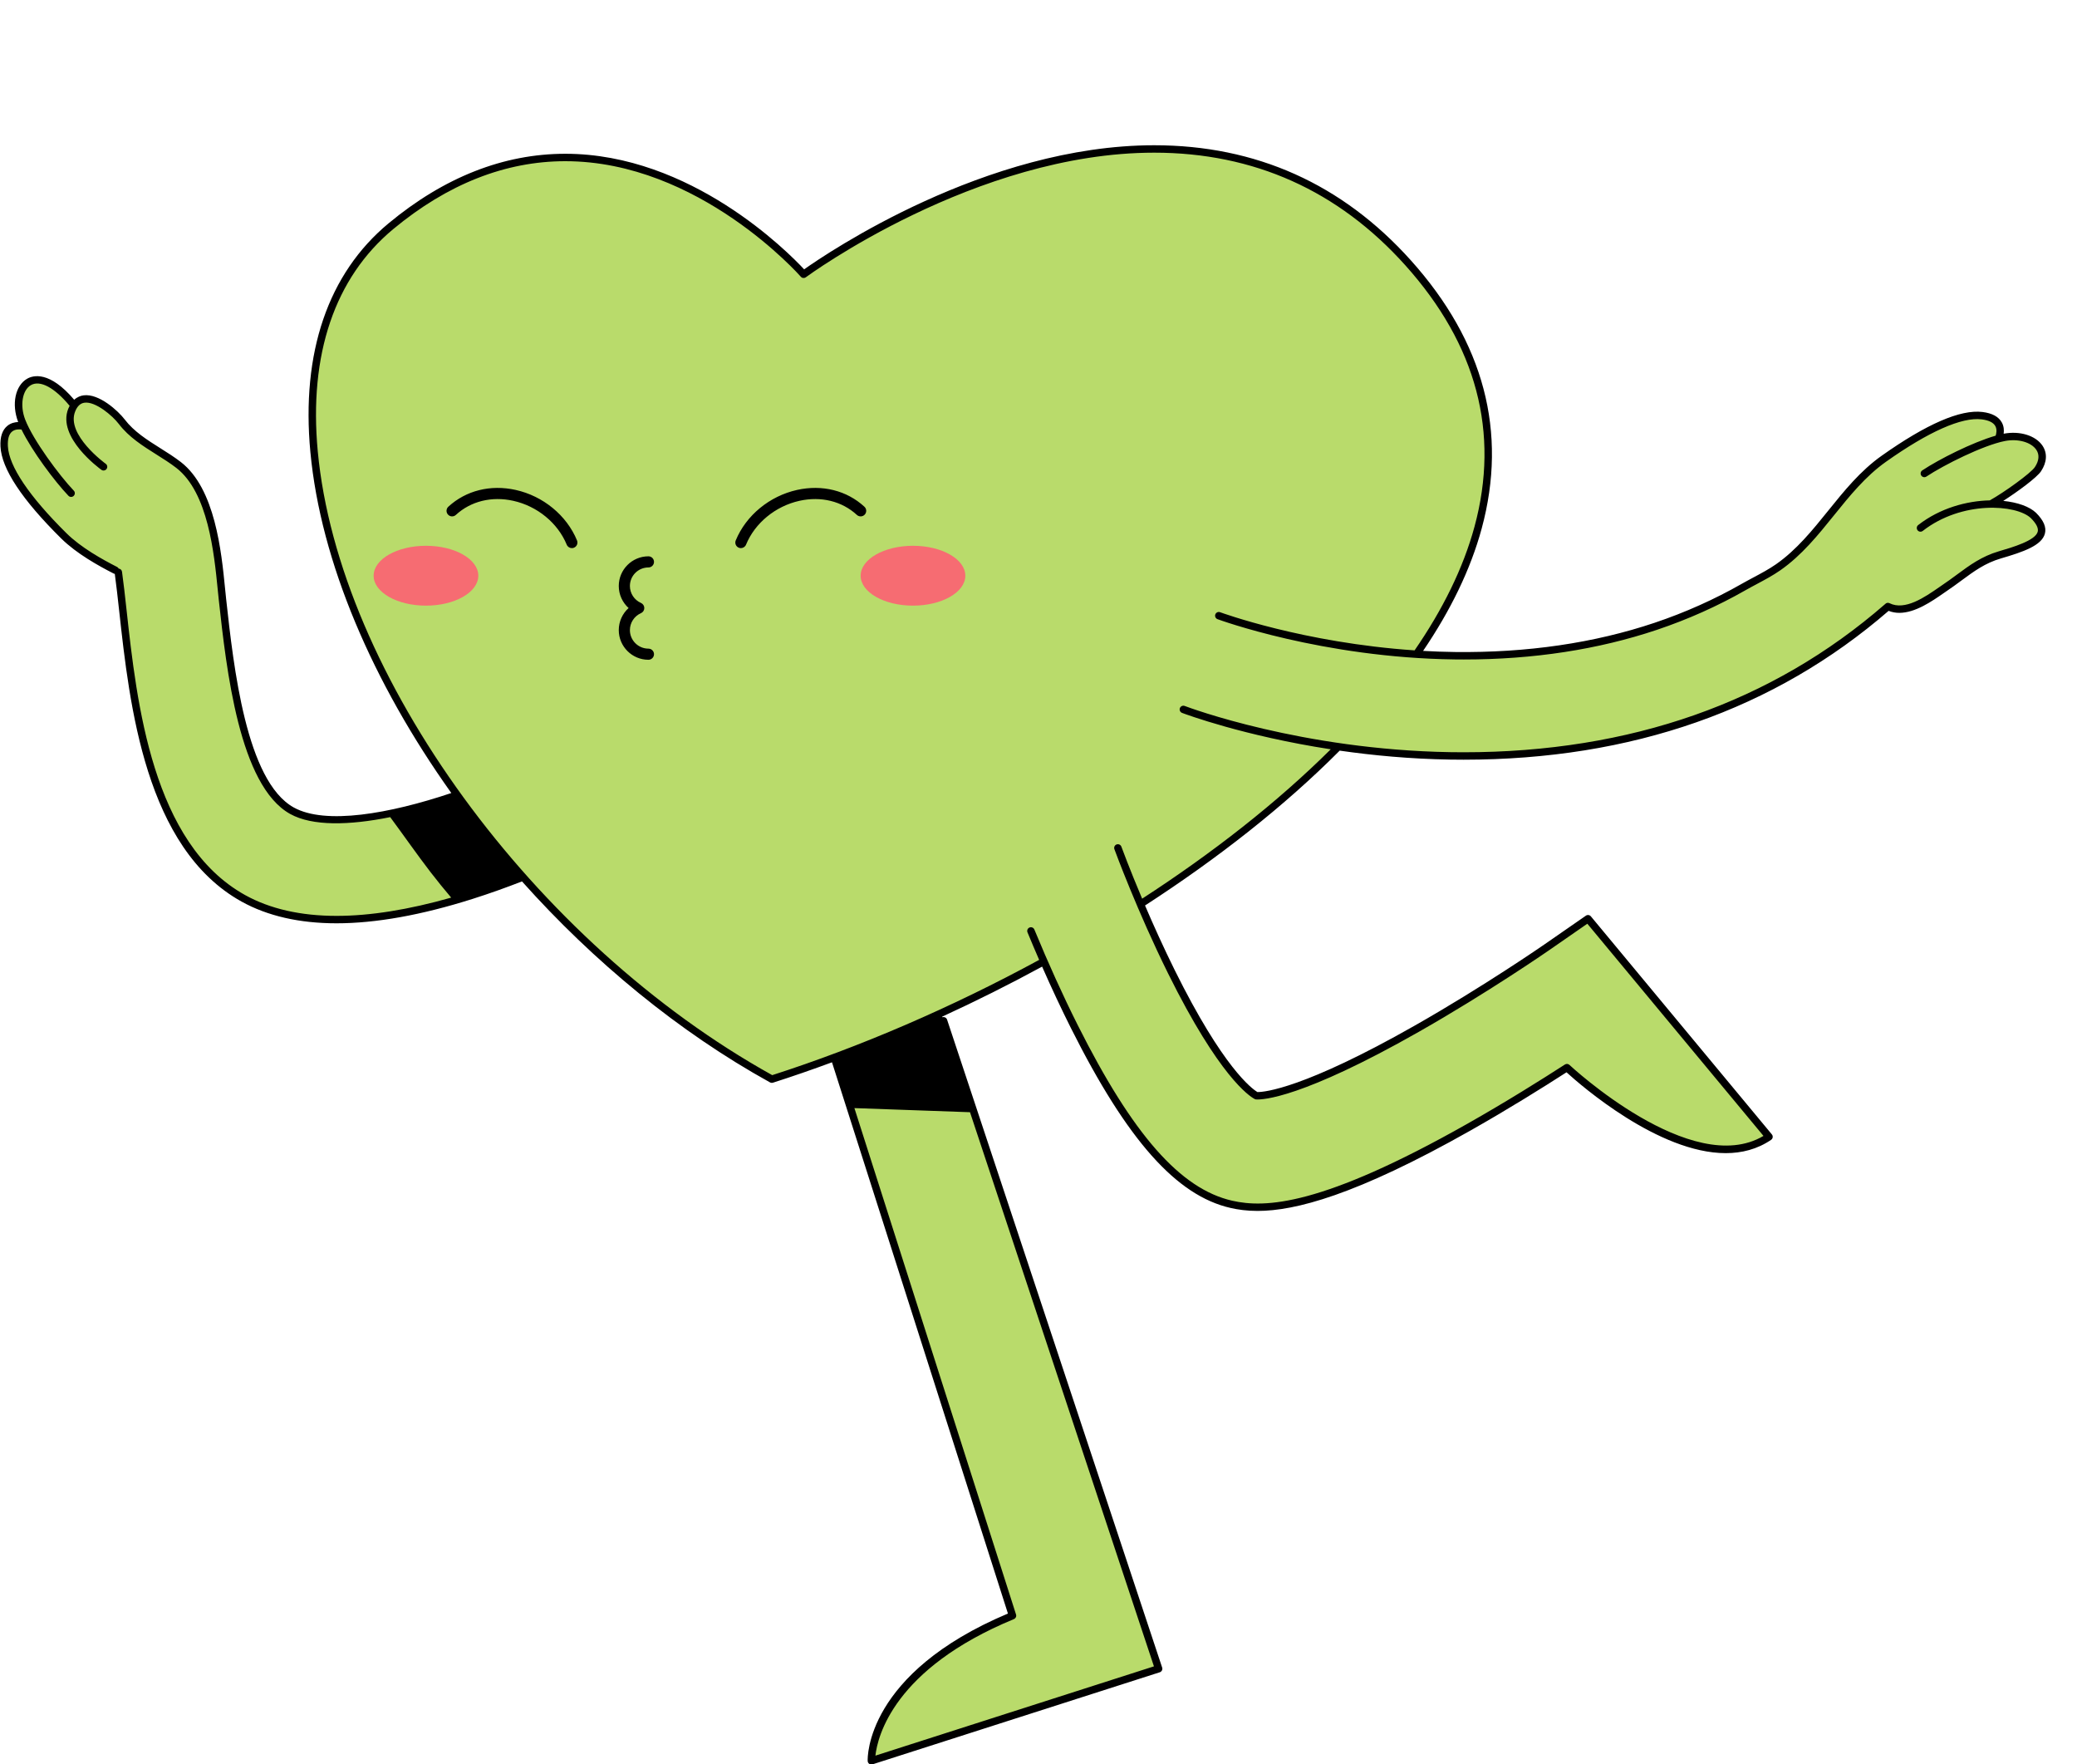 <?xml version="1.0" encoding="UTF-8"?><svg xmlns="http://www.w3.org/2000/svg" xmlns:xlink="http://www.w3.org/1999/xlink" height="431.2" preserveAspectRatio="xMidYMid meet" version="1.0" viewBox="-0.1 -35.5 507.7 431.2" width="507.7" zoomAndPan="magnify"><g id="change1_1"><path d="M493.863,98.445c-6.277,2.13-15.919,6.756-20.113,10.788c-2.48,2.384-9.511,5.348-11.774,3.002 c-27.739,24.313-63.391,37.033-104.306,37.033c-1.098,0-2.197-0.008-3.303-0.027c-9.849-0.163-19.044-1.038-27.255-2.232 c-13.723,13.85-30.406,26.844-48.454,38.453c2.091,4.914,4.676,10.691,7.583,16.56c12.48,25.194,19.726,29.737,20.778,30.29 c1.398,0.078,10.671-0.174,39.202-16.386c16.833-9.565,31.451-19.672,31.597-19.773l10.253-7.106l44.244,53.294 c-18.262,12.422-49.4-16.901-49.4-16.901c-6.255,4.042-14.772,9.356-23.992,14.568c-35.826,20.253-49.83,20.711-58.026,18.844 c-12.957-2.948-24.8-16.351-38.399-43.458c-2.794-5.568-5.306-11.04-7.444-15.934c-8.296,4.534-16.722,8.76-25.145,12.631 l53.207,160.268l-70.215,22.504c0,0-0.804-20.904,34.495-35.478l-43.55-136.433c-5.16,1.928-10.264,3.702-15.279,5.308 c-22.956-12.688-43.643-29.997-60.833-49.4c-3.84,1.511-8.117,3.068-12.64,4.5c-12.418,3.933-23.421,5.901-32.932,5.901 c-8.93,0-16.544-1.734-22.79-5.202c-23.11-12.834-26.918-47.447-29.438-70.351c-0.362-3.289-0.731-6.638-1.111-9.354 c-4.949-2.648-10.287-5.885-13.341-8.907C8.696,88.73,1.246,79.95,0.922,73.6c-0.324-6.351,4.847-4.926,4.847-4.926l0.002-0.002 c-0.208-0.446-0.401-0.881-0.56-1.292c-2.964-7.658,3.377-16.205,12.792-3.808c3.673-4.287,9.415,1.054,11.66,4 c4.017,5.272,9.459,6.817,13.897,10.579c9.513,8.064,9.838,24.851,10.721,32.877c1.849,16.805,4.943,44.93,16.984,51.617 c8.162,4.534,24.743,1.495,40.428-3.879C74.584,106.957,62.477,47.143,95.457,19.785C148.172-23.944,196.338,31.54,196.338,31.54 s90.129-67.008,147.747-2.812c27.957,31.149,23.567,64.709,2.073,95.67c3.042,0.196,6.168,0.326,9.368,0.365 c16.612,0.205,33.328-1.886,49.112-7.19c7.438-2.499,14.639-5.699,21.454-9.589c6.766-3.861,13.61-7.083,18.42-13.418 c4.748-6.251,9.345-13.323,15.846-17.925c7.794-5.517,17.734-11.327,24.044-10.543c6.311,0.784,4.009,5.629,4.009,5.629 c0.477-0.125,0.939-0.239,1.371-0.324c8.057-1.589,17.774,5.812-3.205,16.266C502.905,88.78,499.957,96.377,493.863,98.445z" fill="#B9DB6B"/></g><g id="change2_1"><path d="M223.071,97.894c7.065,0,12.793,3.275,12.793,7.316s-5.728,7.316-12.793,7.316s-12.793-3.275-12.793-7.316 S216.006,97.894,223.071,97.894z M104.024,97.894c7.065,0,12.793,3.275,12.793,7.316s-5.728,7.316-12.793,7.316 s-12.793-3.275-12.793-7.316S96.959,97.894,104.024,97.894z" fill="#F66C72"/></g><g id="change3_1"><path d="M140.945,96.587c0.287,0.695-0.045,1.49-0.74,1.776c-0.169,0.07-0.345,0.103-0.517,0.103c-0.535,0-1.042-0.318-1.258-0.843 c-2.189-5.313-7.199-9.422-13.073-10.723c-5.264-1.167-10.375,0.091-14.025,3.451c-0.553,0.509-1.414,0.473-1.923-0.08 c-0.508-0.553-0.473-1.414,0.08-1.923c4.315-3.97,10.312-5.465,16.456-4.105C132.674,85.734,138.422,90.464,140.945,96.587z M194.742,84.243c-6.729,1.491-12.477,6.221-15,12.344c-0.286,0.694,0.045,1.49,0.74,1.776c0.17,0.07,0.345,0.103,0.518,0.103 c0.535,0,1.043-0.318,1.257-0.843c2.189-5.312,7.199-9.422,13.073-10.723c5.262-1.167,10.374,0.092,14.024,3.451 c0.553,0.509,1.414,0.473,1.923-0.08c0.509-0.553,0.473-1.414-0.08-1.923C206.883,84.377,200.883,82.881,194.742,84.243z M158.402,103.19c0.752,0,1.361-0.609,1.361-1.361c0-0.752-0.609-1.361-1.361-1.361c-3.998,0-7.251,3.253-7.251,7.252 c0,2.09,0.901,4.038,2.405,5.391c-1.504,1.353-2.405,3.301-2.405,5.391c0,3.999,3.253,7.252,7.251,7.252 c0.751,0,1.361-0.607,1.361-1.359s-0.609-1.361-1.361-1.361c-2.498,0-4.53-2.032-4.53-4.53c0-1.794,1.063-3.422,2.709-4.146 c0.494-0.218,0.812-0.706,0.812-1.246c0-0.54-0.318-1.029-0.812-1.246c-1.646-0.725-2.709-2.352-2.709-4.146 C153.872,105.222,155.904,103.19,158.402,103.19z M497.576,89.823c1.871,1.87,2.578,3.526,2.181,5.081 c-0.75,2.934-5.321,4.493-10.77,6.088c-3.858,1.13-6.56,3.124-9.689,5.434c-1.16,0.856-2.359,1.742-3.67,2.615l-0.652,0.45 c-2.883,1.999-6.919,4.797-10.809,4.798c-0.885,0-1.761-0.155-2.616-0.487c-27.882,24.135-62.828,36.376-103.88,36.376 c-1.103,0-2.208-0.009-3.319-0.027c-9.733-0.161-18.831-1.016-26.979-2.188c-13.487,13.56-29.821,26.349-47.58,37.849 c2.028,4.737,4.497,10.225,7.262,15.808c11.832,23.886,18.857,28.981,20.215,29.792c0.006,0,0.012,0,0.019,0 c1.731,0,11.299-0.826,38.486-16.275c16.791-9.541,31.383-19.629,31.528-19.73l10.253-7.106c0.387-0.268,0.914-0.197,1.215,0.166 l44.244,53.294c0.163,0.197,0.236,0.453,0.2,0.706s-0.177,0.48-0.388,0.623c-3.385,2.303-7.166,3.25-11.092,3.25 c-16.429,0.001-35.427-16.579-38.917-19.758c-5.692,3.667-14.203,8.989-23.446,14.215c-28.096,15.882-42.94,19.666-52.078,19.667 c-2.604,0-4.744-0.307-6.596-0.729c-13.245-3.014-25.276-16.564-39.009-43.936c-2.376-4.737-4.737-9.776-7.057-15.045 c-8.037,4.37-16.216,8.459-24.427,12.226l0.051,0.153c0.475-0.157,0.989,0.1,1.147,0.575l52.575,158.363 c0.076,0.23,0.058,0.481-0.052,0.697s-0.301,0.379-0.532,0.453l-70.215,22.504c-0.09,0.029-0.184,0.044-0.277,0.044 c-0.184,0-0.366-0.056-0.52-0.164c-0.233-0.163-0.375-0.425-0.386-0.708c-0.034-0.873-0.412-21.402,34.284-36.03l-43.006-134.729 c-4.849,1.794-9.667,3.46-14.429,4.985c-0.091,0.029-0.184,0.043-0.277,0.043c-0.152,0-0.303-0.038-0.439-0.113 c-22.323-12.338-43.124-29.528-60.635-49.128c-3.707,1.446-7.802,2.926-12.126,4.296c-12.449,3.945-23.621,5.945-33.205,5.945 c-9.063,0-16.879-1.789-23.23-5.316c-23.52-13.062-27.359-47.955-29.9-71.045c-0.345-3.136-0.701-6.368-1.069-9.047 c-0.083-0.016-0.167-0.019-0.245-0.059c-3.711-1.898-9.083-4.857-12.874-8.609C5.282,86.629,0.293,79.077,0.016,73.646 c-0.121-2.368,0.454-4.08,1.709-5.087c0.838-0.673,1.809-0.879,2.618-0.914c-1.662-4.361-0.725-8.901,2.196-10.582 c1.471-0.847,5.475-1.949,11.5,5.145c0.764-0.698,1.59-0.987,2.272-1.08c3.796-0.518,8.504,3.832,10.074,5.894 c2.261,2.968,5.546,5.034,8.723,7.033c1.686,1.06,3.429,2.157,5.008,3.379c8.383,6.49,9.904,21.839,10.812,31.009 c0.089,0.904,0.172,1.738,0.255,2.486c1.829,16.63,4.892,44.464,16.522,50.923c7.747,4.302,23.411,1.536,38.515-3.529 c-19.186-26.94-31.92-56.431-34.451-83.336c-2.286-24.304,4.322-43.633,19.109-55.9C108.48,7.804,123.017,2.083,138.086,2.083 c30.743,0,54.489,24.068,58.379,28.248C201.991,26.416,240.828,0,282.038,0c24.871,0,45.974,9.461,62.722,28.121 c17.885,19.927,23.713,41.982,17.323,65.553c-2.731,10.075-7.665,20.101-14.323,29.91c2.54,0.143,5.132,0.241,7.777,0.273 c17.646,0.215,34.06-2.186,48.813-7.143c7.453-2.504,14.617-5.706,21.293-9.518c0.932-0.532,1.888-1.041,2.847-1.553 c1.88-1.002,3.824-2.038,5.552-3.244c5.019-3.503,8.946-8.374,12.743-13.085c3.855-4.783,7.842-9.729,13.049-13.415 c10.98-7.773,19.281-11.377,24.681-10.703c2.353,0.292,3.938,1.156,4.712,2.568c0.517,0.943,0.552,1.936,0.445,2.74 c3.93-0.754,7.825,0.442,9.491,2.924c1.225,1.826,1.102,4.041-0.348,6.238c-1.038,1.574-5.728,5.005-9.241,7.257 C493.084,87.274,495.977,88.313,497.576,89.823z M110.187,183.886c-1.716-2.026-3.4-4.09-5.041-6.223 c-3.373-4.388-6.551-8.975-9.864-13.447c-10.007,2.015-19.023,2.242-24.458-0.778c-12.451-6.914-15.577-35.332-17.445-52.311 c-0.083-0.754-0.166-1.595-0.256-2.505c-0.88-8.88-2.352-23.741-10.118-29.754c-1.509-1.168-3.138-2.193-4.863-3.278 c-3.313-2.085-6.74-4.24-9.2-7.469c-1.57-2.06-5.72-5.559-8.387-5.195c-1.013,0.137-1.76,0.838-2.283,2.143 c-2.283,5.695,7.372,12.717,7.47,12.787c0.407,0.292,0.5,0.859,0.207,1.266c-0.291,0.408-0.859,0.5-1.266,0.207 c-0.446-0.321-10.902-7.936-8.095-14.935c0.103-0.258,0.217-0.486,0.333-0.706c-3.698-4.461-7.218-6.353-9.477-5.052 c-2.095,1.205-2.717,4.981-1.387,8.417c1.953,5.045,8.342,13.656,11.882,17.369c0.346,0.362,0.332,0.936-0.031,1.282 c-0.175,0.168-0.401,0.251-0.626,0.251c-0.239,0-0.478-0.094-0.656-0.281c-3.341-3.502-8.868-10.861-11.47-16.189 c-0.541-0.072-1.56-0.107-2.303,0.495c-0.77,0.624-1.115,1.827-1.026,3.574c0.25,4.895,5.192,12.242,14.293,21.248 c3.612,3.575,8.82,6.44,12.424,8.284c0.169,0.086,0.284,0.226,0.368,0.381c0.403,0.04,0.751,0.339,0.81,0.76 c0.386,2.756,0.757,6.124,1.114,9.38c2.5,22.719,6.277,57.051,28.977,69.658c6.079,3.376,13.598,5.087,22.35,5.087 C90.361,188.352,99.771,186.85,110.187,183.886z M208.75,235.33l39.511,123.779c0.144,0.45-0.081,0.934-0.518,1.114 c-29.424,12.149-33.344,28.756-33.859,33.372l68.083-21.821l-44.964-135.439C227.586,235.988,218.168,235.648,208.75,235.33z M496.312,91.123c-3.543-3.345-16.839-4.323-26.413,3.136c-0.396,0.307-0.966,0.237-1.273-0.158 c-0.308-0.396-0.237-0.965,0.158-1.273c5.316-4.141,11.866-5.912,17.501-6.032c3.501-1.943,10.04-6.65,11.016-8.129 c1.036-1.569,1.159-3.032,0.356-4.227c-1.258-1.875-4.496-2.777-7.7-2.147c-5.307,1.046-14.898,5.842-19.169,8.683 c-0.415,0.278-0.979,0.165-1.258-0.253c-0.278-0.417-0.164-0.98,0.253-1.258c4.03-2.681,12.238-6.847,17.937-8.482 c0.164-0.518,0.377-1.517-0.088-2.356c-0.481-0.866-1.605-1.415-3.342-1.631c-4.859-0.6-12.959,2.986-23.408,10.384 c-5,3.54-8.906,8.385-12.684,13.072c-3.877,4.81-7.886,9.783-13.117,13.434c-1.817,1.268-3.81,2.33-5.737,3.358 c-0.943,0.503-1.884,1.004-2.801,1.528c-6.778,3.869-14.05,7.119-21.614,9.661c-14.328,4.815-30.199,7.252-47.204,7.252 c-0.735,0-1.471-0.005-2.21-0.014c-32.363-0.398-57.755-9.746-58.008-9.84c-0.47-0.175-0.708-0.698-0.533-1.167 c0.175-0.47,0.699-0.707,1.167-0.533c0.224,0.083,20.347,7.485,47.54,9.324c6.835-9.919,11.888-20.064,14.651-30.255 c6.219-22.94,0.526-44.427-16.922-63.867c-16.389-18.26-37.038-27.519-61.372-27.519c-43.672,0-84.748,30.149-85.158,30.453 c-0.38,0.282-0.915,0.225-1.226-0.133c-0.246-0.282-24.912-28.237-57.568-28.237c-14.635,0-28.782,5.581-42.049,16.586 C81.731,32.35,75.348,51.138,77.575,74.817c5.14,54.652,52.868,120.127,111.09,152.459c21.354-6.865,43.817-16.52,65.245-28.172 c-0.958-2.205-1.909-4.446-2.849-6.726c-0.191-0.463,0.029-0.994,0.493-1.184c0.463-0.193,0.993,0.03,1.184,0.493 c3.426,8.307,6.983,16.146,10.573,23.301c13.466,26.842,25.121,40.098,37.789,42.98c8.038,1.829,21.82,1.353,57.379-18.749 c9.53-5.388,18.282-10.881,23.946-14.54c0.351-0.226,0.811-0.184,1.114,0.101c0.302,0.283,29.854,27.784,47.423,17.349 l-43.055-51.862l-9.569,6.632c-0.146,0.101-14.805,10.236-31.666,19.817c-28.546,16.22-38.085,16.593-39.701,16.503 c-0.13-0.007-0.256-0.042-0.372-0.103c-1.347-0.707-8.697-5.512-21.169-30.69c-7.538-15.218-12.9-29.759-13.125-30.371 c-0.173-0.47,0.068-0.992,0.539-1.164c0.471-0.171,0.992,0.069,1.164,0.539c0.131,0.357,2.023,5.485,5.077,12.717 c17.161-11.124,32.96-23.453,46.1-36.508c-21.279-3.273-35.517-8.586-36.343-8.898c-0.468-0.178-0.704-0.701-0.527-1.17 c0.178-0.468,0.703-0.704,1.17-0.527c1.151,0.436,28.618,10.691,64.898,11.292c1.101,0.019,2.195,0.027,3.288,0.027 c40.758,0,75.416-12.181,103.011-36.202c0.264-0.31,0.702-0.426,1.084-0.236c3.788,1.894,8.637-1.47,12.177-3.926l0.668-0.462 c1.285-0.857,2.467-1.729,3.61-2.573c3.132-2.312,6.091-4.495,10.257-5.715c3.354-0.982,8.967-2.625,9.522-4.796 C498.221,93.585,497.653,92.465,496.312,91.123z"/></g></svg>